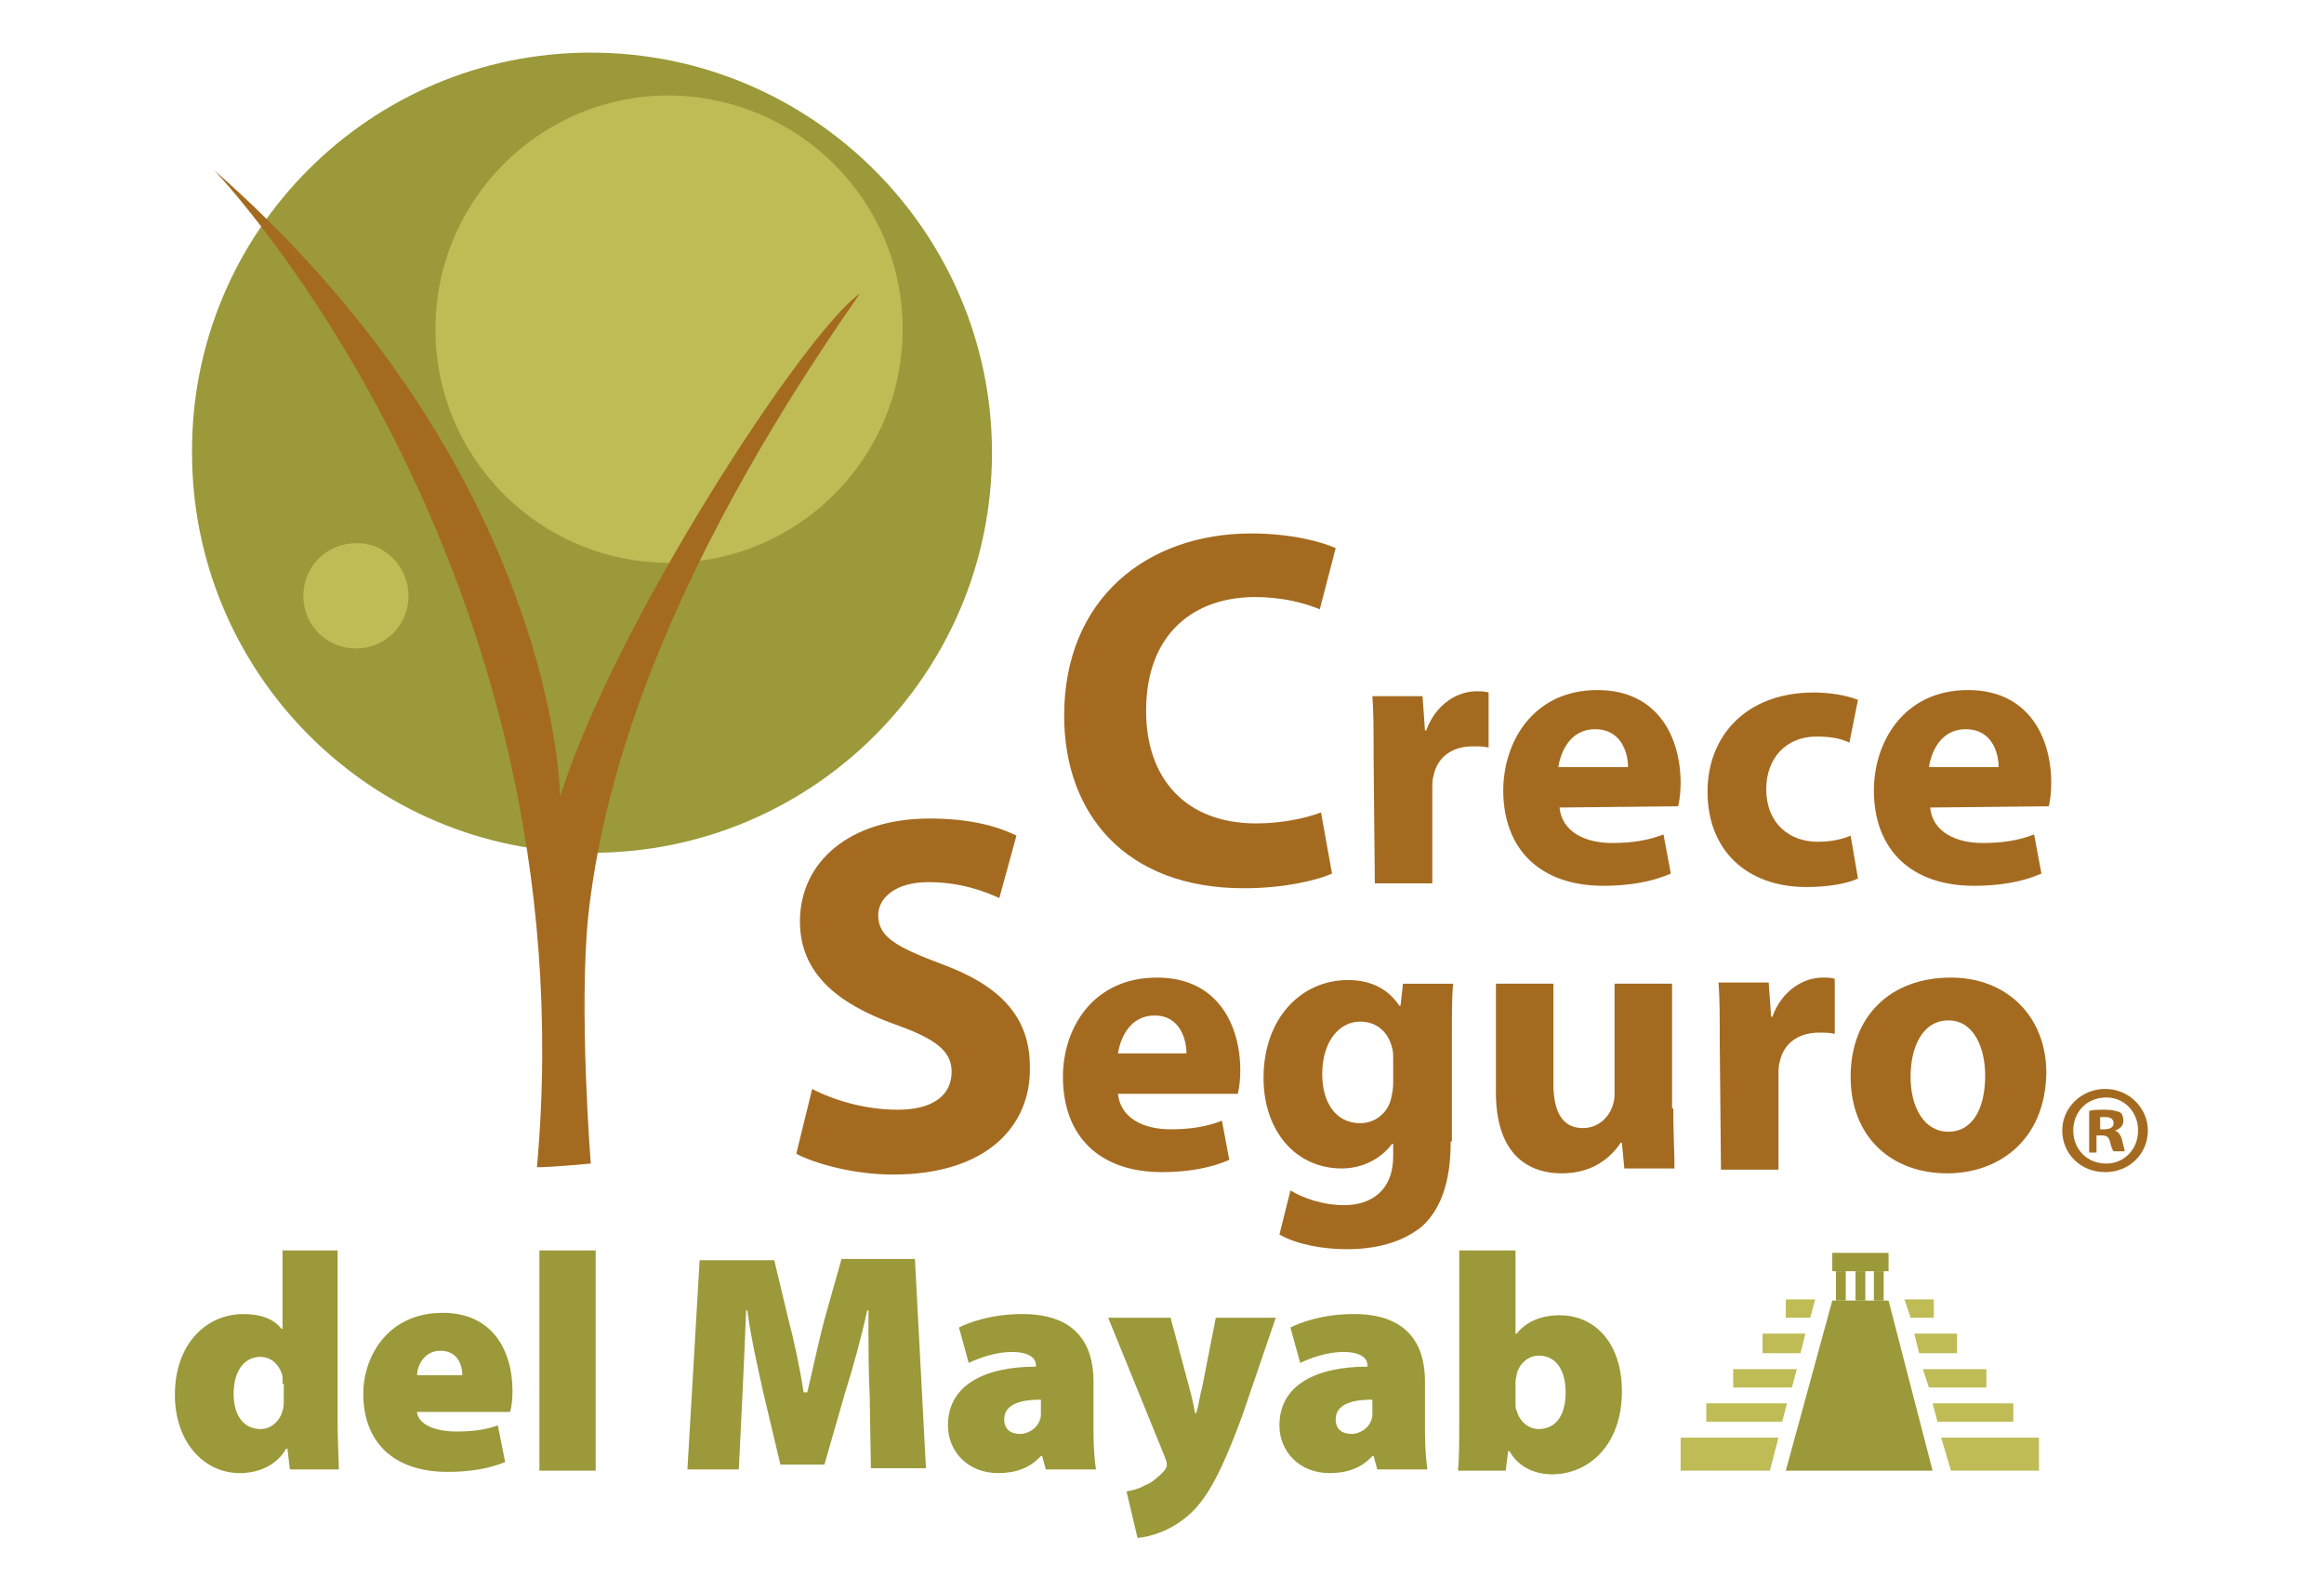 <?xml version="1.0" encoding="utf-8"?>
<!-- Generator: Adobe Illustrator 28.1.0, SVG Export Plug-In . SVG Version: 6.00 Build 0)  -->
<svg version="1.1" id="Capa_1" xmlns="http://www.w3.org/2000/svg" xmlns:xlink="http://www.w3.org/1999/xlink" x="0px" y="0px"
	 viewBox="0 0 190 130" style="enable-background:new 0 0 190 130;" xml:space="preserve">
<style type="text/css">
	.st0{fill:#9B9939;}
	.st1{fill:#BFBC56;}
	.st2{fill:#A46B20;}
</style>
<g>
	<g>
		<g>
			<path class="st0" d="M27.6,102.2v14c0,1.5,0.1,3.1,0.1,3.9h-4l-0.2-1.7h-0.1c-0.8,1.4-2.3,2-3.8,2c-2.9,0-5.3-2.5-5.3-6.4
				c0-4.2,2.6-6.6,5.6-6.6c1.4,0,2.5,0.4,3.1,1.2h0.1v-6.4H27.6z M23.1,113.1c0-0.2,0-0.4,0-0.6c-0.2-0.9-0.9-1.6-1.8-1.6
				c-1.5,0-2.2,1.4-2.2,3c0,1.9,0.9,2.9,2.2,2.9c0.9,0,1.6-0.7,1.8-1.5c0.1-0.3,0.1-0.6,0.1-0.8V113.1z"/>
			<path class="st0" d="M34.1,115.5c0.2,1,1.6,1.5,3.2,1.5c1.2,0,2.3-0.1,3.4-0.5l0.6,3c-1.5,0.6-3.1,0.8-4.7,0.8
				c-4.4,0-6.9-2.4-6.9-6.4c0-2.9,1.9-6.6,6.5-6.6c4,0,5.7,3,5.7,6.4c0,0.8-0.1,1.4-0.2,1.7H34.1z M37.8,112.4c0-0.7-0.3-2-1.8-2
				c-1.3,0-1.9,1.2-1.9,2H37.8z"/>
			<path class="st0" d="M44.1,102.2h4.6v18h-4.6V102.2z"/>
			<path class="st0" d="M71.1,114c-0.1-1.9-0.1-4.2-0.1-6.9h-0.1c-0.5,2.3-1.2,4.8-1.8,6.7l-1.7,5.9h-3.6l-1.4-5.9
				c-0.4-1.8-1-4.4-1.3-6.7H61c-0.1,2.4-0.2,4.9-0.3,6.9l-0.3,6.1h-4.2l1-17.1h6.1l1.1,4.6c0.5,1.9,1,4.2,1.3,6.2H66
				c0.5-2.1,1-4.5,1.5-6.3l1.3-4.6h6l0.9,17.1h-4.5L71.1,114z"/>
			<path class="st0" d="M85.5,120.1l-0.3-1.1h-0.1c-0.9,1-2.1,1.4-3.5,1.4c-2.5,0-4.1-1.8-4.1-3.9c0-3.3,3-4.8,7.2-4.8v-0.1
				c0-0.5-0.4-1.1-2-1.1c-1.3,0-2.7,0.5-3.5,0.9l-0.8-2.9c0.8-0.4,2.6-1.1,5.2-1.1c4.3,0,5.8,2.4,5.8,5.5v4.2c0,1.2,0.1,2.4,0.2,3
				H85.5z M85,114.4c-1.8,0-2.9,0.5-2.9,1.6c0,0.8,0.5,1.2,1.3,1.2c0.7,0,1.4-0.5,1.6-1.1c0.1-0.2,0.1-0.4,0.1-0.7V114.4z"/>
			<path class="st0" d="M95.7,107.7l1.5,5.6c0.2,0.7,0.4,1.6,0.5,2.2h0.1c0.2-0.6,0.3-1.5,0.5-2.2l1.1-5.6h4.9l-2.7,7.9
				c-1.9,5.2-3.1,7.1-4.5,8.3c-1.4,1.2-3,1.7-4.1,1.8l-0.9-3.8c0.5-0.1,1-0.2,1.5-0.5c0.6-0.2,1.2-0.8,1.5-1.1
				c0.2-0.2,0.3-0.4,0.3-0.6c0-0.2-0.1-0.4-0.2-0.7l-4.6-11.3H95.7z"/>
			<path class="st0" d="M112.6,120.1l-0.3-1.1h-0.1c-0.9,1-2.1,1.4-3.5,1.4c-2.5,0-4.1-1.8-4.1-3.9c0-3.3,3-4.8,7.2-4.8v-0.1
				c0-0.5-0.4-1.1-2-1.1c-1.3,0-2.7,0.5-3.5,0.9l-0.8-2.9c0.8-0.4,2.6-1.1,5.2-1.1c4.3,0,5.8,2.4,5.8,5.5v4.2c0,1.2,0.1,2.4,0.2,3
				H112.6z M112.1,114.4c-1.8,0-2.9,0.5-2.9,1.6c0,0.8,0.5,1.2,1.3,1.2c0.7,0,1.4-0.5,1.6-1.1c0.1-0.2,0.1-0.4,0.1-0.7V114.4z"/>
			<path class="st0" d="M119.2,120.1c0.1-0.8,0.1-2.4,0.1-3.9v-14h4.6v6.8h0.1c0.7-0.9,1.9-1.5,3.5-1.5c3,0,5.1,2.4,5.1,6.2
				c0,4.5-2.8,6.8-5.7,6.8c-1.3,0-2.7-0.5-3.5-1.9h-0.1l-0.2,1.6H119.2z M123.9,114.7c0,0.2,0,0.5,0.1,0.6c0.2,0.8,0.9,1.5,1.8,1.5
				c1.3,0,2.2-1,2.2-3c0-1.7-0.7-3-2.2-3c-0.9,0-1.6,0.7-1.8,1.5c0,0.2-0.1,0.4-0.1,0.6V114.7z"/>
		</g>
		<g>
			<polygon class="st0" points="149.8,106.3 154.4,106.3 158,120.2 146,120.2 			"/>
			<g>
				<polygon class="st1" points="146,106.2 146,107.7 148,107.7 148.4,106.2 				"/>
				<polygon class="st1" points="144.1,109 144.1,110.6 147.2,110.6 147.6,109 				"/>
				<polygon class="st1" points="141.7,111.9 141.7,113.4 146.5,113.4 146.9,111.9 				"/>
				<polygon class="st1" points="139.5,114.7 139.5,116.2 145.7,116.2 146.1,114.7 				"/>
				<polygon class="st1" points="137.4,120.2 144.7,120.2 145.4,117.5 137.4,117.5 				"/>
			</g>
			<g>
				<polygon class="st1" points="158.1,106.2 158.1,107.7 156.2,107.7 155.7,106.2 				"/>
				<polygon class="st1" points="160,109 160,110.6 156.9,110.6 156.5,109 				"/>
				<polygon class="st1" points="162.4,111.9 162.4,113.4 157.7,113.4 157.2,111.9 				"/>
				<polygon class="st1" points="164.6,114.7 164.6,116.2 158.4,116.2 158,114.7 				"/>
				<polygon class="st1" points="166.7,120.2 159.5,120.2 158.7,117.5 166.7,117.5 				"/>
			</g>
			<rect x="149.8" y="102.4" class="st0" width="4.6" height="1.5"/>
			<rect x="150.1" y="103.9" class="st0" width="0.8" height="2.4"/>
			<rect x="151.7" y="103.9" class="st0" width="0.8" height="2.4"/>
			<rect x="153.2" y="103.9" class="st0" width="0.8" height="2.4"/>
		</g>
		<g>
			<g>
				<g>
					<path class="st0" d="M81.1,37c0,18.1-14.7,32.7-32.7,32.7c-18.1,0-32.7-14.7-32.7-32.7C15.6,19,30.2,4.3,48.3,4.3
						C66.4,4.3,81.1,19,81.1,37z"/>
					<path class="st1" d="M73.8,26.9c0,10.5-8.5,19.1-19.1,19.1c-10.5,0-19.1-8.5-19.1-19.1c0-10.5,8.5-19.1,19.1-19.1
						C65.3,7.9,73.8,16.4,73.8,26.9z"/>
					<path class="st1" d="M33.4,48.7c0,2.4-1.9,4.3-4.3,4.3c-2.4,0-4.3-1.9-4.3-4.3c0-2.4,1.9-4.3,4.3-4.3
						C31.4,44.3,33.4,46.3,33.4,48.7z"/>
					<path class="st2" d="M17.5,13.9c0,0,30.8,32.1,26.4,81.5c1.3,0,4.4-0.3,4.4-0.3s-1-12.6-0.2-20.3c1.1-10,5.3-26.6,22.2-50.8
						c-4.4,3-20.1,27-24.5,41.1C45.5,57.6,41.3,34.8,17.5,13.9z"/>
				</g>
				<g>
					<path class="st2" d="M108.9,71.4c-1.1,0.5-3.8,1.2-7.2,1.2C92,72.6,87,66.5,87,58.5c0-9.6,6.8-14.9,15.3-14.9
						c3.3,0,5.8,0.7,6.9,1.2l-1.3,5c-1.2-0.5-3-1-5.3-1c-5,0-8.9,3-8.9,9.3c0,5.6,3.3,9.2,9,9.2c2,0,4-0.4,5.3-0.9L108.9,71.4z"/>
					<path class="st2" d="M112.3,61.9c0-2.2,0-3.7-0.1-5h4.1l0.2,2.8h0.1c0.8-2.2,2.6-3.2,4.1-3.2c0.4,0,0.7,0,1,0.1v4.5
						c-0.4-0.1-0.8-0.1-1.3-0.1c-1.7,0-2.9,0.9-3.2,2.4c-0.1,0.3-0.1,0.7-0.1,1.1v7.7h-4.7L112.3,61.9z"/>
					<path class="st2" d="M127.5,66c0.2,2,2.1,2.9,4.3,2.9c1.6,0,2.9-0.2,4.2-0.7l0.6,3.2c-1.6,0.7-3.5,1-5.5,1
						c-5.2,0-8.2-3-8.2-7.8c0-3.9,2.4-8.2,7.7-8.2c4.9,0,6.8,3.8,6.8,7.6c0,0.8-0.1,1.5-0.2,1.9L127.5,66z M133.1,62.7
						c0-1.1-0.5-3.1-2.7-3.1c-2,0-2.8,1.8-3,3.1H133.1z"/>
					<path class="st2" d="M151.9,71.8c-0.8,0.4-2.4,0.7-4.2,0.7c-4.9,0-8.1-3-8.1-7.8c0-4.5,3.1-8.1,8.7-8.1c1.2,0,2.6,0.2,3.6,0.6
						l-0.7,3.5c-0.6-0.3-1.4-0.5-2.7-0.5c-2.5,0-4.1,1.8-4.1,4.3c0,2.8,1.9,4.3,4.2,4.3c1.1,0,2-0.2,2.7-0.5L151.9,71.8z"/>
					<path class="st2" d="M157.8,66c0.2,2,2.1,2.9,4.3,2.9c1.6,0,2.9-0.2,4.2-0.7l0.6,3.2c-1.6,0.7-3.5,1-5.5,1
						c-5.2,0-8.2-3-8.2-7.8c0-3.9,2.4-8.2,7.7-8.2c4.9,0,6.8,3.8,6.8,7.6c0,0.8-0.1,1.5-0.2,1.9L157.8,66z M163.4,62.7
						c0-1.1-0.5-3.1-2.7-3.1c-2,0-2.8,1.8-3,3.1H163.4z"/>
				</g>
				<g>
					<path class="st2" d="M66.4,89c1.7,0.9,4.3,1.7,7,1.7c2.9,0,4.4-1.2,4.4-3.1c0-1.7-1.3-2.7-4.7-3.9c-4.7-1.7-7.7-4.2-7.7-8.4
						c0-4.8,4-8.4,10.6-8.4c3.2,0,5.5,0.6,7.1,1.4l-1.4,5.1c-1.1-0.5-3.1-1.3-5.8-1.3c-2.7,0-4.1,1.3-4.1,2.7c0,1.8,1.5,2.6,5.2,4
						c4.9,1.8,7.2,4.4,7.2,8.4C84.3,92,80.7,96,73,96c-3.2,0-6.4-0.9-7.9-1.7L66.4,89z"/>
					<path class="st2" d="M91.4,89.4c0.2,2,2.1,2.9,4.3,2.9c1.6,0,2.9-0.2,4.2-0.7l0.6,3.2c-1.6,0.7-3.5,1-5.5,1
						c-5.2,0-8.1-3-8.1-7.8c0-3.9,2.4-8.1,7.7-8.1c4.9,0,6.8,3.8,6.8,7.6c0,0.8-0.1,1.5-0.2,1.9L91.4,89.4z M97,86.1
						c0-1.1-0.5-3.1-2.6-3.1c-2,0-2.8,1.8-3,3.1H97z"/>
					<path class="st2" d="M118.6,93.3c0,2.9-0.6,5.3-2.3,6.9c-1.7,1.4-3.9,1.9-6.2,1.9c-2,0-4.1-0.4-5.5-1.2l0.9-3.6
						c1,0.6,2.6,1.2,4.4,1.2c2.2,0,4-1.2,4-4v-1h-0.1c-0.9,1.2-2.4,2-4.1,2c-3.8,0-6.4-3.1-6.4-7.4c0-4.9,3.1-8,6.9-8
						c2.1,0,3.4,0.9,4.2,2.1h0.1l0.2-1.8h4.1c-0.1,1-0.1,2.3-0.1,4.5V93.3z M113.9,86.5c0-0.3,0-0.6-0.1-0.9
						c-0.3-1.2-1.2-2.1-2.6-2.1c-1.7,0-3.1,1.6-3.1,4.3c0,2.3,1.1,4,3.1,4c1.2,0,2.2-0.8,2.5-1.9c0.1-0.4,0.2-0.9,0.2-1.3V86.5z"/>
					<path class="st2" d="M136.8,90.6c0,2,0.1,3.6,0.1,4.9h-4.1l-0.2-2.1h-0.1c-0.6,0.9-2,2.5-4.8,2.5c-3.1,0-5.4-1.9-5.4-6.6v-8.9
						h4.7v8.2c0,2.2,0.7,3.6,2.4,3.6c1.3,0,2.1-0.9,2.4-1.7c0.1-0.3,0.2-0.6,0.2-1v-9.1h4.7V90.6z"/>
					<path class="st2" d="M140.6,85.3c0-2.2,0-3.7-0.1-5h4.1l0.2,2.8h0.1c0.8-2.2,2.6-3.2,4.1-3.2c0.4,0,0.7,0,1,0.1v4.5
						c-0.4-0.1-0.8-0.1-1.3-0.1c-1.7,0-2.9,0.9-3.2,2.4c-0.1,0.3-0.1,0.7-0.1,1.1v7.7h-4.7L140.6,85.3z"/>
					<path class="st2" d="M159.2,95.9c-4.5,0-7.9-2.9-7.9-7.9c0-4.9,3.2-8.1,8.2-8.1c4.6,0,7.8,3.2,7.8,7.8
						C167.2,93.3,163.3,95.9,159.2,95.9L159.2,95.9z M159.3,92.5c1.9,0,3-1.8,3-4.6c0-2.2-0.9-4.5-3-4.5c-2.2,0-3.1,2.3-3.1,4.6
						C156.2,90.5,157.3,92.5,159.3,92.5L159.3,92.5z"/>
				</g>
				<g>
					<path class="st2" d="M175.6,92.4c0,1.9-1.5,3.4-3.5,3.4c-2,0-3.5-1.5-3.5-3.4c0-1.9,1.6-3.4,3.5-3.4
						C174.1,89,175.6,90.6,175.6,92.4z M169.5,92.4c0,1.5,1.1,2.7,2.7,2.7c1.5,0,2.6-1.2,2.6-2.7c0-1.5-1.1-2.7-2.6-2.7
						C170.6,89.7,169.5,90.9,169.5,92.4z M171.6,94.2h-0.8v-3.4c0.3-0.1,0.7-0.1,1.3-0.1c0.6,0,0.9,0.1,1.2,0.2
						c0.2,0.1,0.3,0.4,0.3,0.7c0,0.4-0.3,0.7-0.7,0.8v0c0.3,0.1,0.5,0.4,0.6,0.8c0.1,0.5,0.2,0.7,0.2,0.9h-0.9
						c-0.1-0.1-0.2-0.4-0.3-0.8c-0.1-0.4-0.3-0.5-0.7-0.5h-0.4V94.2z M171.6,92.3h0.4c0.4,0,0.8-0.1,0.8-0.5c0-0.3-0.2-0.5-0.7-0.5
						c-0.2,0-0.4,0-0.4,0V92.3z"/>
				</g>
			</g>
		</g>
	</g>
</g>
</svg>
